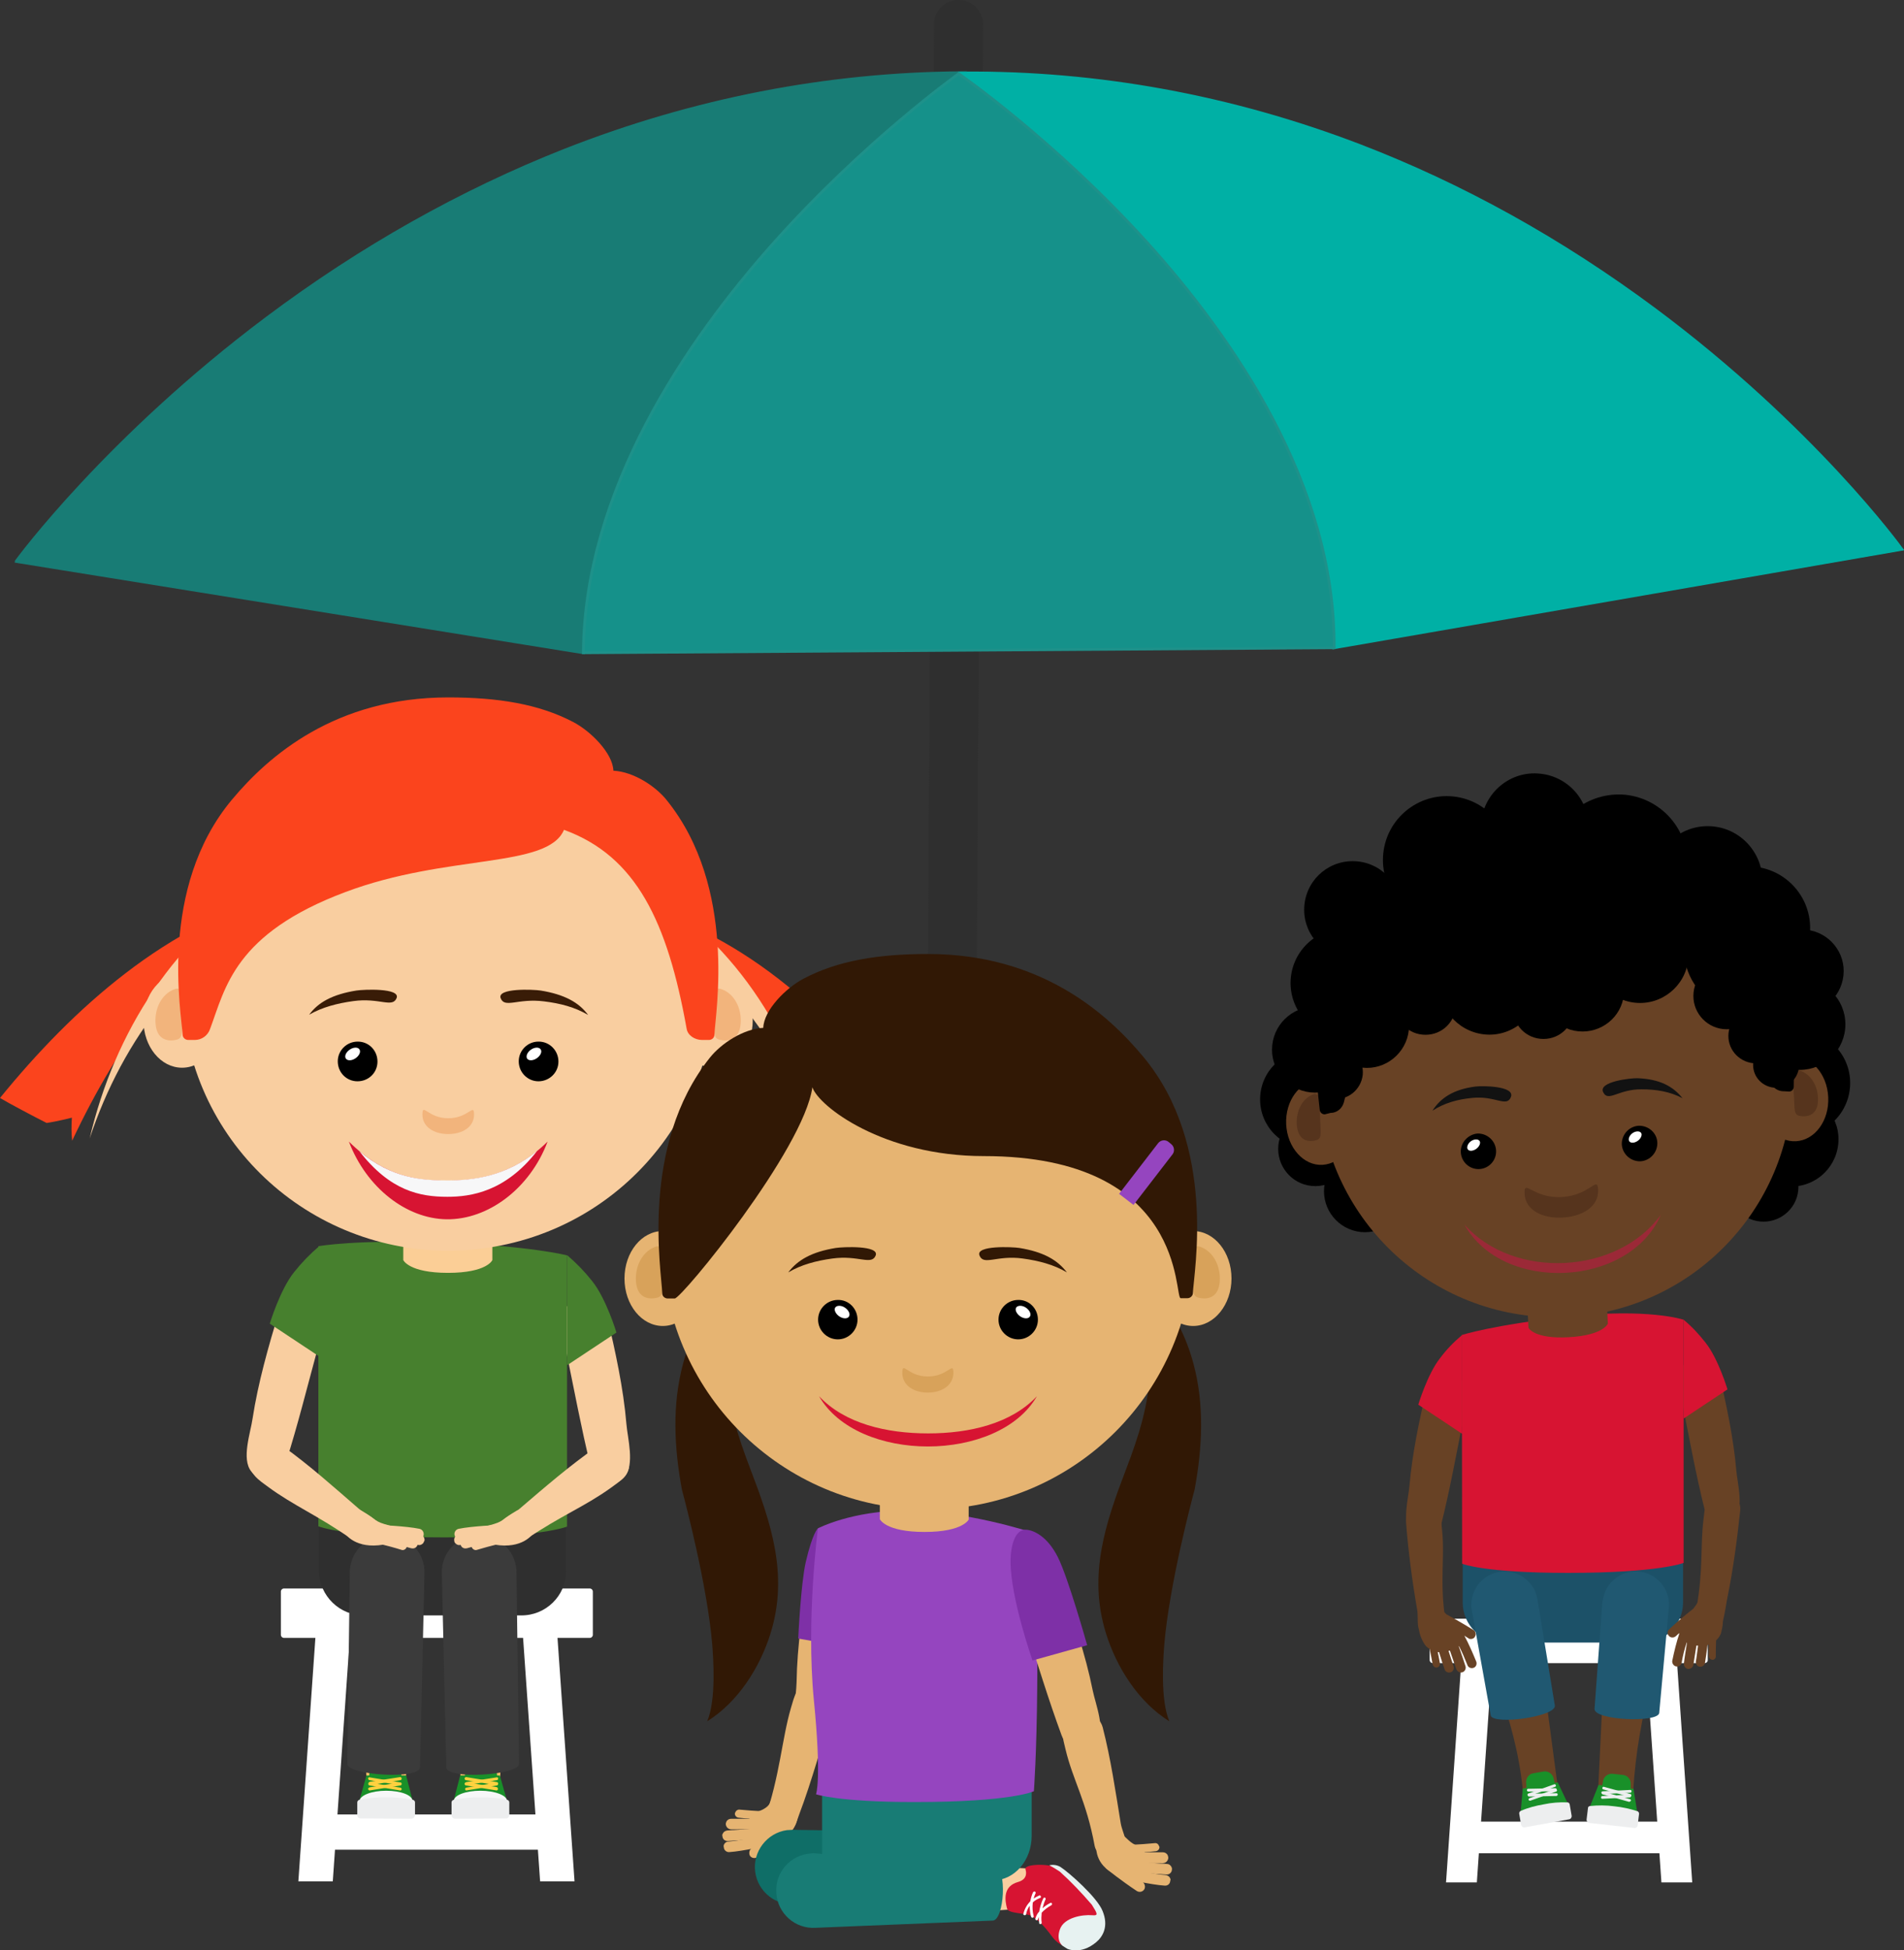 <svg version="1.1" id="Layer_1" xmlns="http://www.w3.org/2000/svg" x="0" y="0" viewBox="0 0 686 702.6" xml:space="preserve"><rect x="0" y="0" width="686" height="702.6" fill="#333333" stroke="none"/><style>.st0{fill:#f9cea0}.st1{fill:#fb441d}.st2{fill:#fff}.st3{fill:#2f2f2f}.st4{fill:#47802e}.st5{fill:#f9bd67}.st6{fill:#199029}.st7{fill:#f7f7f8}.st8{fill:#edeeef}.st9{fill:#fed13f}.st10{fill:#3b3b3b}.st12{fill:#f2b47c}.st13{fill:#391c07}.st14{fill:#d71432}.st15{fill:#187c75}.st16{fill:#00b0a5}.st17{fill:#15918a}.st18{fill:#1e918a}.st19{fill:#311805}.st20{fill:#e6b472}.st21{fill:#7e30a7}.st24{fill:#9545bf}.st25{fill:#d8a25a}.st26{fill:#684225}.st28{fill:#56341d}.st29{fill:#121212}.st31{fill:#205871}</style><g id="Group_9953" transform="translate(49.999 251.332)"><g id="Group_9952"><path id="Path_48042" class="st0" d="M50.5 221.2c-3.8 12.6-7.5 25.5-9.5 38.5-.7 5-4.1 14.5-.5 19 4.2 5.4 10.8 2 12.6-3.5 4.2-13.2 7.5-26.6 11.4-40.9 1.3-4.7 4-11.2.6-15.7-2.9-3.6-8.1-4.3-11.8-1.4-1.3 1-2.3 2.4-2.8 4z"/><path id="Path_48043" class="st1" d="M184.9 76.7c40.9 13 73.1 46.3 97.1 80.2l-27 13.7c-14.2-36.2-36.1-72.9-70.1-93.9z"/><path id="Path_48044" class="st0" d="M187.6 72.1c33.3 22.4 53 59 59.3 97.7-9.5-36.3-31-70-64.9-88.5 1.9-3.1 3.8-6.1 5.6-9.2z"/><path id="Path_48045" class="st1" d="M52.2 70.6c-35.4 18.7-59.7 53.9-76.2 89-.3-2.7-.3-5.5-.1-8.3 0 0-5.5 1.4-9.1 1.9-4.6-2.3-14-7.3-16.8-9C-23.8 112 10.6 80.9 52.2 70.6z"/><path id="Path_48046" class="st0" d="M52.9 74.8c-35 16.2-58.8 48.4-70.6 84 8.9-38.1 30.9-73.4 65.7-93.6 1.6 3.2 3.2 6.4 4.9 9.6z"/><path id="Rectangle_5045" class="st2" d="M68.1 402.3h78.5c.4 0 .8.4.8.8v11.1c0 .4-.4.8-.8.8H68.1c-.4 0-.8-.4-.8-.8v-11.1c0-.4.4-.8.8-.8z"/><path id="Path_48047" class="st2" d="M157 426.4h-12.4l-6.4-91.5h12.4l6.4 91.5z"/><path id="Path_48048" class="st2" d="M57.5 426.4h12.4l6.4-91.5H63.9l-6.4 91.5z"/><path id="Rectangle_5046" class="st2" d="M52.3 320.9h110.2c.6 0 1.1.5 1.1 1.1v15.6c0 .6-.5 1.1-1.1 1.1H52.3c-.6 0-1.1-.5-1.1-1.1V322c0-.6.5-1.1 1.1-1.1z"/><path id="Path_48049" class="st0" d="M168.7 222.7c3 12.8 5.9 25.9 7 39 .4 5 3.1 14.7-.7 19-4.5 5.1-10.9 1.3-12.3-4.2-3.3-13.5-5.8-27-8.8-41.6-1-4.8-3.3-11.4.4-15.7 3.1-3.4 8.4-3.8 11.8-.7 1.3 1.1 2.2 2.6 2.6 4.2z"/><path id="Path_48050" class="st3" d="M137.7 330.6H81.3c-8.9.1-16.2-7-16.4-15.9v-17H154v17c-.1 8.9-7.4 16-16.3 15.9z"/><path id="Path_48051" class="st4" d="M154.3 298.6s-9.2 3.9-44.2 3.9c-35.9 0-45.4-4-45.4-4V197.6s13.5-2.5 45.4-1.3c31.2 1.2 44.2 4.6 44.2 4.6v97.7z"/><path id="Path_48052" class="st4" d="M154.3 240.5v-39.7c3.3 2.8 6.3 5.9 9 9.3 5.1 6.3 8.8 18.6 8.8 18.6l-17.8 11.8z"/><g id="Group_9947" transform="translate(125.127 301.553)"><path id="Path_48053" class="st5" d="M-24.1 14.3l-4.8 73.5c-.2 3.9-3.5 6.9-7.4 6.7-3.6-.3-6.4-3.2-6.8-6.8-1.1-29-5.4-54.3-4.1-73.5-.2-6.4 4.8-11.7 11.2-11.9 6.2-.2 11.5 4.7 11.9 10.9v1.1z"/><path id="Path_48054" class="st6" d="M-26.3 96.4l-19.5-.1 2.7-9.6h14.3l2.5 9.7z"/><path id="Path_48055" class="st7" d="M-26.5 95.9c0 2.1-4.3 3.7-9.6 3.7s-9.6-1.7-9.5-3.7c.1-2 4.3-3.7 9.6-3.7s9.5 1.6 9.5 3.7z"/><path id="Path_48056" class="st8" d="M-26.9 102.3l-18.3-.1c-.7 0-1.2-.6-1.2-1.2v-4.6c0-.4.3-.8.7-.9 3.1-.7 6.4-1 9.6-.9 3.3-.1 6.6.2 9.8.9.4.1.7.5.7.9v4.6c-.1.7-.6 1.3-1.3 1.3z"/><path id="Path_48057" class="st6" d="M-30.2 89.8h-12.2l.5-5.2c.3-1.8 1.8-3 3.6-3h4c1.8-.1 3.3 1.2 3.6 3l.5 5.2z"/><path id="Path_48058" class="st9" d="M-31 92.1s-.1 0 0 0l-11-1.8c-.3-.1-.5-.3-.4-.6.1-.3.3-.5.6-.4l10.9 1.8c.3 0 .5.3.5.6-.1.2-.3.5-.6.4z"/><path id="Path_48059" class="st9" d="M-31 90.2s-.1 0 0 0l-11-1.8c-.3-.1-.5-.3-.5-.6s.3-.5.6-.4l10.9 1.8c.3.1.5.3.5.6 0 .2-.2.4-.5.4z"/><path id="Path_48060" class="st9" d="M-41.9 92.1s.1 0 0 0l11-1.8c.3 0 .5-.3.5-.6s-.3-.5-.6-.5L-42 91c-.3.1-.5.3-.5.6.1.3.3.5.6.5z"/><path id="Path_48061" class="st9" d="M-41.9 90.2c.1 0 .1 0 0 0l11-1.8c.3 0 .5-.3.5-.6s-.3-.5-.6-.5L-41.9 89c-.3.1-.5.3-.5.6 0 .4.3.6.5.6z"/><path id="Path_48062" class="st10" d="M-22.2 14.3l-1.6 69.5c-.3 4.5-25.9 2.8-26.2-1.2l.9-68.4C-49.4 6.8-43.7.5-36.2.1c7.3-.3 13.5 5.2 14 12.5v1.7z"/></g><g id="Group_9948" transform="translate(159.196 301.554)"><path id="Path_48063" class="st5" d="M-48 14.3l4.8 73.5c.2 3.9 3.5 6.9 7.4 6.7 3.6-.3 6.5-3.2 6.8-6.8 1.1-29.1 5.4-54.4 4.1-73.5.1-6.4-4.9-11.6-11.3-11.8C-42.4 2.3-47.6 7-48 13.2c-.1.4-.1.8 0 1.1z"/><path id="Path_48064" class="st6" d="M-45.9 96.4l19.5-.1-2.7-9.6h-14.3l-2.5 9.7z"/><path id="Path_48065" class="st7" d="M-45.7 95.9c0 2.1 4.3 3.7 9.6 3.7s9.6-1.7 9.6-3.7-4.3-3.7-9.6-3.7-9.6 1.6-9.6 3.7z"/><path id="Path_48066" class="st8" d="M-45.2 102.3l18.3-.1c.7 0 1.2-.6 1.2-1.2v-4.6c0-.4-.3-.8-.7-.9-3.1-.7-6.4-1-9.6-.9-3.3-.1-6.6.2-9.8.9-.4.1-.7.5-.7.9v4.6c0 .7.6 1.3 1.3 1.3z"/><path id="Path_48067" class="st6" d="M-42 89.8h12.2l-.5-5.2c-.3-1.8-1.8-3-3.6-3h-4c-1.8-.1-3.3 1.2-3.6 3l-.5 5.2z"/><path id="Path_48068" class="st9" d="M-41.2 92.1c.1 0 .1 0 0 0l11-1.8c.3-.1.5-.3.4-.6 0-.3-.3-.5-.6-.4l-10.8 1.8c-.3.1-.5.3-.4.6 0 .2.2.4.4.4z"/><path id="Path_48069" class="st9" d="M-41.2 90.2c.1 0 .1 0 0 0l11-1.8c.3 0 .5-.3.5-.6s-.3-.5-.6-.4l-10.9 1.7c-.3.1-.5.3-.4.6 0 .3.2.5.4.5z"/><path id="Path_48070" class="st9" d="M-30.3 92.1l-11-1.8c-.3 0-.5-.3-.5-.6s.3-.5.6-.5l10.9 1.7c.3 0 .5.3.5.6 0 .4-.2.6-.5.6z"/><path id="Path_48071" class="st9" d="M-30.3 90.2l-11-1.8c-.3 0-.5-.3-.5-.6s.3-.5.6-.5l11 1.8c.3 0 .5.3.5.6-.1.3-.3.5-.6.5z"/><path id="Path_48072" class="st10" d="M-50 14.3l1.6 69.5c.3 4.5 25.9 2.8 26.2-1.2l-.9-68.4C-22.8 6.8-28.5.5-36 .1c-7.3-.3-13.5 5.2-14 12.5v1.7z"/></g><path id="Path_48073" class="st0" d="M164.8 270c-9.6 6.7-18.5 14.4-27.5 22.1-2.8 2.4-8.1 3.7-7.5 8.1.6 4.8 6.2 5.4 9.7 3 12.7-8.6 21-11.7 30.5-18.5 3.1-2.3 7.3-4.7 6.6-9.3-.7-5.3-7.4-8.4-11.8-5.4z"/><g id="Group_9949" transform="translate(163.567 292.805)"><path id="Path_48074" class="st0" d="M-21.7 8.5s-3.6 5.5-13.6 3.8c-4.1-.7-4.7-1.7-3.2-5.5 0 0-.9-.9 1-1.4 5.8-1.5 4-1.8 10.4-5.5 2 1.6 5.4 8.6 5.4 8.6z"/><path id="Path_48075" class="st0" d="M-49.4 9.7c.5.6 1.2.9 1.9.7C-43 9.5-33.1 9.1-33 9c1 0 1.9-.9 1.9-1.9 0-1.1-.9-1.9-1.9-1.9h-.2c-.4 0-10.3.4-15.1 1.4-1 .2-1.7 1.2-1.5 2.2.1.4.2.6.4.9z"/><path id="Path_48076" class="st0" d="M-49.6 11.7c.5.6 1.2.9 1.9.7 4.7-1 15.2-3.1 15.2-3.1l-.7-3.7s-10.6 2.2-15.2 3.1c-1 .2-1.7 1.2-1.5 2.2 0 .3.1.6.3.8z"/><path id="Path_48077" class="st0" d="M-47.3 13c.5.6 1.2.8 2 .6 4.6-1.2 14.4-4.1 14.8-4.2 1-.3 1.5-1.4 1.2-2.4-.3-.9-1.3-1.5-2.3-1.2-.1 0-10.1 3-14.7 4.2-1 .2-1.6 1.3-1.4 2.3.1.2.3.4.4.7z"/><path id="Path_48078" class="st0" d="M-43.4 13.6c.4.5 1 .8 1.6.6 4.6-1.4 12.2-3.2 12.3-3.2.8-.2 1.2-1 1.1-1.7-.2-.8-1-1.2-1.7-1.1-.3.1-7.8 1.8-12.5 3.3-.8.2-1.2 1-1 1.8.1 0 .1.2.2.3z"/></g><path id="Path_48079" class="st4" d="M65 237.3v-39.7c-3.3 2.8-6.3 5.9-9 9.3-5.1 6.3-8.8 18.6-8.8 18.6L65 237.3z"/><path id="Path_48080" class="st0" d="M52 269.7c9.5 6.8 18.3 14.7 27.2 22.4 2.8 2.4 8 3.8 7.4 8.2-.6 4.7-6.3 5.3-9.8 2.9-12.6-8.8-20.8-12-30.2-18.9-3.1-2.3-7.2-4.8-6.5-9.4.8-5.2 7.6-8.2 11.9-5.2z"/><g id="Group_9950" transform="translate(124.53 292.805)"><path id="Path_48081" class="st0" d="M-50 8.5s3.6 5.5 13.6 3.8c4.1-.7 4.7-1.7 3.2-5.5 0 0 .9-.9-1-1.4-5.8-1.5-4-1.8-10.4-5.5-2 1.6-5.4 8.6-5.4 8.6z"/><path id="Path_48082" class="st0" d="M-22.3 9.7c-.5.6-1.2.9-1.9.7C-28.7 9.5-38.6 9-38.7 9c-1 0-1.9-.9-1.9-1.9 0-1.1.9-1.9 1.9-1.9h.2c.4 0 10.3.4 15.1 1.4 1 .2 1.7 1.2 1.5 2.3-.1.3-.2.5-.4.8z"/><path id="Path_48083" class="st0" d="M-22 11.7c-.5.6-1.2.9-1.9.7-4.7-1-15.2-3.1-15.2-3.1l.8-3.7s10.6 2.2 15.2 3.1c1 .2 1.7 1.2 1.5 2.2-.2.3-.3.6-.4.8z"/><path id="Path_48084" class="st0" d="M-24.4 13c-.5.6-1.2.8-2 .6-4.6-1.2-14.4-4.1-14.8-4.2-1-.4-1.5-1.4-1.2-2.4.3-.9 1.3-1.5 2.3-1.2.1 0 10.1 3 14.7 4.2 1 .3 1.7 1.3 1.4 2.3-.1.2-.2.4-.4.7z"/><path id="Path_48085" class="st0" d="M-28.2 13.6c-.4.5-1 .8-1.6.6-4.7-1.5-12.3-3.2-12.4-3.3-.8-.2-1.2-1-1-1.7s.9-1.2 1.7-1.1c.3.1 7.8 1.8 12.5 3.3.8.2 1.2 1 1 1.8-.1.1-.2.3-.2.4z"/></g><path id="Path_48086" d="M127.4 202.6s-1.9 4.6-16 4.6-16.1-4.6-16.1-4.6v-21.7h32.1v21.7z" fill="#fbce96"/><path id="Path_48263" class="st0" d="M99.8 9.5c52.6-6.4 100.4 30.7 106.9 82.9s-30.9 99.7-83.5 106.1-100.4-30.7-106.9-82.9C9.9 63.4 47.2 15.9 99.8 9.5z"/><path id="Path_48087" class="st12" d="M102.2 150.2c0 4.4 4.1 7 9.3 7s9.3-2.6 9.3-7-1.9 1.3-9.3 1.3-9.3-5.8-9.3-1.3z"/><path id="Path_48088" class="st0" d="M193.4 116.3c0 9.4 6.2 17 13.9 17s13.9-7.6 13.9-17-6.2-17-13.9-17c-7.6 0-13.9 7.6-13.9 17z"/><path id="Path_48089" class="st12" d="M207.3 116.3c0 5.4-.2 6.7 2.9 7.1 2.9.4 6.7-.6 6.7-7.1 0-5.6-3.1-10.2-7.3-11.4-.9-.3-1.9.2-2.2 1.2 0 .2-.1.3-.1.5v9.7z"/><path id="Path_48090" class="st0" d="M29.5 116.3c0 9.4-6.2 17-13.9 17s-13.9-7.6-13.9-17 6.2-17 13.9-17 13.9 7.6 13.9 17z"/><path id="Path_48091" class="st12" d="M15.6 116.3c0 5.4.2 6.7-2.9 7.1-2.9.4-6.7-.6-6.7-7.1 0-5.6 3.1-10.2 7.3-11.4.9-.3 1.9.2 2.2 1.2.1.2.1.3.1.5v9.7z"/><g id="Group_9951" transform="translate(121.701 123.992)"><path id="Path_48092" d="M15.2 7c0 4 3.2 7.2 7.1 7.2s7.2-3.1 7.2-7.1-3.2-7.2-7.1-7.2h-.1c-3.9 0-7.1 3.2-7.1 7.1z"/><path id="Path_48093" class="st2" d="M18.2 6c.6.9 2.2.8 3.5-.1s2-2.3 1.4-3.2-2.2-.8-3.5.1-1.9 2.3-1.4 3.2z"/><path id="Path_48094" d="M-50 7c0 4 3.1 7.2 7.1 7.2s7.2-3.1 7.2-7.1-3.1-7.2-7.1-7.2c-4 0-7.2 3.2-7.2 7.1z"/><path id="Path_48095" class="st2" d="M-47.1 6c.6.9 2.2.8 3.5-.1s2-2.3 1.4-3.2c-.6-.9-2.2-.8-3.5.1s-2 2.3-1.4 3.2z"/></g><path id="Path_48096" class="st13" d="M144.8 105.5c8.6 1.4 13.8 4.3 17.1 8.8-4.7-2.8-10.1-4.2-15.9-4.9-9.4-1.2-14.1 2.6-15.6-1.1-1.5-3.8 11.9-3.2 14.4-2.8z"/><path id="Path_48097" class="st13" d="M78.4 105.5c2.5-.4 15.9-1 14.5 2.7-1.5 3.7-6.2-.2-15.6 1.1-5.8.8-11.2 2.2-15.9 4.9 3.2-4.4 8.3-7.3 17-8.7z"/><path id="Path_48098" class="st14" d="M75.7 159.9c6.3 16.6 20.7 27.8 35.2 28 14.9.2 30-11 36.4-28-12.4 12.3-25.9 14.1-36.1 14.1-10.2 0-22.3-1-35.5-14.1z"/><path id="Path_48099" class="st7" d="M79.5 163.4c11.1 14.3 21.8 16.4 31.7 16.4 8.4 0 20.9-1.8 32.3-16.5-11.3 9.2-23.1 10.6-32.3 10.6s-20-.7-31.7-10.5z"/><path id="Path_48100" class="st1" d="M33.6 36.7C46.8 20.9 70.9-.1 111.5-.1c18 0 32.6 2.4 44.9 8.8C162.8 12 170.8 20 171 26.3c7.4.4 15.3 5.7 19.2 10.6 25.5 31.6 17.5 76.9 17.2 84.5 0 1.1-.9 1.9-2 1.9h-2.5c-2.5 0-5.1-1.6-5.5-4-6.9-38.5-18.1-62.2-44.2-71.7-5.9 14-42 8.6-78.7 22.4-40.1 15-43.3 34.6-48.8 49.3-.8 2.4-3 4-5.5 4h-2.4c-1.1 0-2-.9-2-1.9-.4-7.5-8.9-52.8 17.8-84.7z"/></g></g><g id="Group_11011" transform="translate(56.087)"><g id="Group_9881" transform="translate(.061)"><g id="Group_9843"><g id="Group_1644"><path id="Path_2077" class="st3" d="M279.3 167.2l-1.8 285.9c-.2 24.1 17.6 43.6 39.7 43.5s40.1-19.9 40.3-44c0-5.3-3.9-9.6-8.7-9.5s-8.8 4.3-8.8 9.6c-.1 13.5-10.2 24.6-22.6 24.7S295 466.5 295.1 453L298 9.5c.4-4.8-3.2-9.1-8.1-9.5-4.8-.4-9.1 3.2-9.5 8.1v1.5c-.4 52.5-.8 105.1-1.1 157.6z"/><g id="Group_9882"><g transform="translate(0 26.284)"><path id="Path_2078_1_" class="st15" d="M290.7-.1C76.7 1.2-50 175.6-50 175.6l204 32.9C154.8 95 290.7-.1 290.7-.1z"/><path class="st15" d="M154.5 209.1l-205.4-33.2.5-.7c.3-.4 32.4-44.1 90.2-87.4 33.9-25.4 70-45.7 107.2-60.4C193.5 9.1 241.8-.3 290.7-.6h1.6l-1.3.9c-.3.2-34.3 24.2-68 61.7-31 34.6-68.1 88-68.5 146.5v.6zm-203.6-33.9l202.6 32.7c.6-58.5 37.7-112 68.8-146.6 30-33.4 60.3-56.1 66.9-60.9-48.2.5-95.9 9.9-141.8 27.9-37.1 14.6-73.1 34.9-107 60.2-53.8 40.4-85.3 81.1-89.5 86.7z"/></g><g transform="translate(0 26.284)"><path id="Path_2079_1_" class="st16" d="M290.7-.1s134.5 93.4 133.8 206.9L629 171.4c-.1 0-124.3-172.8-338.3-171.5z"/><path class="st16" d="M423.9 207.4v-.6c.4-58.4-35.9-111.5-66.5-145.6C324.3 24.1 290.6.6 290.3.4L289-.5h1.6C339.5-.9 387.8 8 434 25.7c37 14.2 72.8 34.1 106.4 59.1 57.2 42.6 88.7 85.9 89 86.4l.5.6-206 35.6zM292.2.4c6.5 4.7 36.4 27 66 60.1 30.5 34.2 66.9 87.2 66.7 145.7L628 171c-4.1-5.6-35-45.8-88.3-85.5-33.5-25-69.2-44.8-106.1-58.9C388 9.1 340.4.3 292.2.4z"/></g><g transform="translate(0 26.284)"><path id="Path_2080_1_" class="st17" d="M289.3.1s-134.5 95-135.2 208.4l135.2-.8 135.2-.8C425.2 93.4 289.3.1 289.3.1z"/><path class="st18" d="M153.5 209v-.5c.4-58.8 37.2-112.4 68-147.1C254.9 23.9 288.6-.1 288.9-.3l.3-.2.3.2c.3.2 34.4 23.8 68 60.9 31 34.3 67.8 87.5 67.4 146.3v.5L153.5 209zM289.3.7c-3.3 2.4-35.3 25.8-67 61.4-30.6 34.4-67.2 87.7-67.8 145.9l269.4-1.6c.2-58.2-36.4-111-67.1-145.1C325 26 292.7 3 289.3.7z"/></g></g></g></g></g><g id="Group_9931"><g transform="translate(0 26.551)"><path id="Path_47923_1_" class="st15" d="M290.8-.1C76.6 1.3-50 175.8-50 175.8l204.1 32.8C154.8 95.1 290.8-.1 290.8-.1z"/><path class="st15" d="M154.6 209.2l-205.5-33.1.5-.7c.3-.4 32.4-44.1 90.2-87.4 33.9-25.4 70-45.8 107.2-60.4C193.5 9.2 241.8-.2 290.8-.6h1.6l-1.3.9c-.3.2-34.3 24.2-68 61.7-31 34.6-68.1 88.1-68.4 146.5l-.1.7zm-203.7-33.8L153.6 208c.6-58.6 37.7-112 68.7-146.6 30-33.5 60.3-56.2 66.9-60.9-48.2.5-95.9 9.9-141.8 28-37.1 14.6-73.1 34.9-107 60.3-53.8 40.3-85.3 81-89.5 86.6z"/></g><g transform="translate(0 26.551)"><path id="Path_47924_1_" class="st16" d="M290.6-.1s134.6 93.4 133.9 206.9L629 171.3c.1.1-124.2-172.7-338.4-171.4z"/><path class="st16" d="M424 207.4v-.6c.4-58.5-36-111.5-66.5-145.7C324.4 24 290.7.5 290.4.3l-1.3-.9h1.6C339.5-.9 387.8 8 434 25.7c37 14.2 72.8 34.1 106.4 59.1 57.2 42.6 88.7 85.9 89 86.3l.5.6L424 207.4zM292.2.4c6.5 4.7 36.5 27 66 60.1 30.6 34.2 66.9 87.2 66.8 145.8L628.2 171c-4.2-5.6-35.1-45.8-88.4-85.5-33.5-24.9-69.3-44.8-106.2-58.9C388 9.1 340.4.3 292.2.4z"/></g><g transform="translate(0 26.551)"><path id="Path_47925_1_" class="st17" d="M289.3 0S154.8 95.1 154.1 208.6l135.3-.9 135.2-.9C425.3 93.3 289.3 0 289.3 0z"/><path class="st18" d="M153.6 209.1v-.5c.4-58.8 37.2-112.5 68-147.2C255 23.8 288.7-.1 289-.4l.3-.2.3.2c.3.2 34.4 23.8 68 60.9 31 34.3 67.9 87.5 67.5 146.3v.5h-.5l-271 1.8zM289.3.6C286 3 254 26.4 222.3 62.1c-30.6 34.5-67.1 87.7-67.7 146l269.5-1.7c.2-58.3-36.4-111.1-67.2-145.1C325 26 292.6 3 289.3.6z"/></g></g></g><g id="Group_9946" transform="translate(274.901 343.766)"><g id="Group_9945"><path id="Path_47997" class="st19" d="M128.4 115.6c9.1 5.9 11.3 24.5 11 34-.3 12.5-4.1 24.2-8.5 35.7-7.5 19.6-13.9 38.3-7.3 59.4 3.8 12.2 11.7 24.7 22.8 31.6-3.3-7.8-2.2-22.7-1.8-27.8 1.8-21.1 9.6-50.8 10.9-55.6 2.8-15.1 3.6-30.5-.4-45.4-2.6-9.7-7.1-18.8-14-26.2-2.6-2.9-10-11.8-12.7-5.7z"/><path id="Path_47998" class="st19" d="M-2.1 115.6c-9.1 5.9-11.3 24.5-11 34 .3 12.5 4.1 24.2 8.5 35.7 7.5 19.6 13.9 38.3 7.3 59.4-3.8 12.2-11.7 24.7-22.8 31.6 3.3-7.8 2.2-22.7 1.8-27.8-1.8-21.1-9.6-50.8-10.9-55.6-2.8-15.1-3.6-30.5.4-45.4 2.6-9.7 7.1-18.8 14-26.2 2.6-2.9 10.1-11.8 12.7-5.7z"/><path id="Path_47999" class="st20" d="M16.5 222.7c-2.2 13-4.2 26.4-4.4 39.6-.1 5-2.2 14.9 1.9 19 4.8 4.8 11 .6 12-5 2.4-13.7 4-27.4 6-42.2.7-4.9 2.5-11.6-1.4-15.7-3.3-3.2-8.6-3.2-11.8.1-1.2 1-2 2.5-2.3 4.2z"/><path id="Path_48000" class="st20" d="M25.1 271.1c-3.1 11.2-7.8 27.6-12 38.6-1.3 3.4-1.4 5.9-5.8 6.8-4.7 1.1-8.1-.9-6.7-4.9 5.5-15.6 6.2-29 9.5-40.2 1.1-3.7 2.1-8.4 6.6-9.4 3.9-.8 7.7 1.8 8.5 5.8.3 1.2.2 2.3-.1 3.3z"/><g id="Group_9940" transform="translate(35.285 305.03)"><path id="Path_48001" class="st20" d="M-22.8 5.7s-.5 9.5-13.3 9.5c-4.2 0-4.3-3.1-4.2-7.3s1.9-3.7 3.7-4.3c2.4-.9 3.6-2.1 3.9-3.2.6-2.4 9.9 5.3 9.9 5.3z"/><path id="Path_48002" class="st20" d="M-49.4 15.8c.3-.7.9-1.2 1.7-1.2 4.5-.3 14.2-2.5 14.3-2.5 1-.2 2.1.4 2.3 1.4s-.4 2.1-1.4 2.3c-.4.1-10.1 2.3-14.9 2.6-1 .1-2-.7-2-1.8-.1-.2-.1-.5 0-.8z"/><path id="Path_48003" class="st20" d="M-40 17.7c.1-.2.4-.5.6-.6 5.1-3.5 10.5-7.7 10.5-7.8.8-.7 2-.5 2.7.3s.5 2-.3 2.7c-.2.2-5.5 4.4-10.8 7.9-.9.6-2.1.4-2.7-.5-.3-.6-.3-1.3 0-2z"/><path id="Path_48004" class="st20" d="M-49.8 11.8c.3-.7.9-1.1 1.7-1.2 4.8-.3 15.5-1 15.5-1l.2 3.8s-10.7.7-15.5 1c-1.1.1-2-.7-2-1.8-.1-.2-.1-.5.1-.8z"/><path id="Path_48005" class="st20" d="M-48.5 7.5c.3-.7 1-1.1 1.7-1.1 4.7-.1 14.9.2 15.4.2 1.1.1 1.9 1 1.8 2-.1 1-.9 1.8-1.9 1.8-.1 0-10.5-.3-15.2-.2-1.1 0-1.9-.8-2-1.9 0-.2.1-.5.2-.8z"/><path id="Path_48006" class="st20" d="M-45.2 4c.2-.6.9-1 1.5-.9 4.8.5 12.6.8 12.6.8.8 0 1.4.7 1.4 1.5s-.7 1.4-1.5 1.4c-.3 0-8-.2-12.9-.8-.8-.1-1.4-.8-1.3-1.6.1-.2.1-.3.2-.4z"/></g><path id="Path_48007" class="st21" d="M31.9 249.9l1.8-12-13.9-31.1s-1.9 1.4-4.4 12.2c-1.8 7.9-2.7 27.5-2.7 27.5l19.2 3.4z"/><path id="Path_48008" d="M10.7 315.4l64.7 1c4.6 0 4.5 18.8.5 19.3l-63.6 6.4c-7.4 1-14.1-4.2-15.1-11.5s4.2-14.1 11.5-15.1h.2c.7 0 1.2-.1 1.8-.1z" fill="#0f6e67"/><path id="Path_48009" class="st0" d="M97.3 343.6c3.9-.2 6.9-3.6 6.7-7.5-.2-3.6-3.2-6.5-6.8-6.7l-81-3.6c-6.3-.2-8.6 4.9-8.8 11.2s1.7 11.5 8 11.8c.2 0 81.9-5.2 81.9-5.2z"/><g id="Group_9942" transform="translate(137.366 328.076)"><path id="Path_48010" class="st14" d="M-42.8 1.5c-.5-1.9 8.4-2.1 11.8-.4 3.1 1.5 7.2 6.2 10.6 9.5 2.5 2.4 5.3 5.8 5.2 9.4-.2 4.4-1.8 7.2-5.3 9-4.5 2.2-9.8.8-12.7-3.2-3.3-4.5-5.2-6-7.2-7.3-1.4-1.2-8.5-.9-9-2.7-.9-3.3-1.5-8.2 4-9.7 3.8-1.1 2.7-4.2 2.6-4.6z"/><path id="Path_48011" d="M-18.7 18.1c-3.6-.3-10.2.8-11.7 5.1s1.1 6 1.1 6l1.6 1s4.8 2.3 10.4-2.4c2.5-2.1 4.5-5.8 2.3-11.2C-16.9 11.7-27.1 2.7-30.2.7c-1.2-.7-2.6-.9-4-.6 1.3.7 2.6 1.5 3.8 2.3 4.1 3.7 7.9 7.7 11.5 11.9 2.1 3.3 2.4 4 .2 3.8z" fill="#e7f2f1"/><g id="Group_9941" transform="translate(6.544 9.588)"><path id="Path_48012" class="st2" d="M-42.9 2.4c.1-.2.4-.3.6-.2s.3.4.2.6c-.5 1-.8 2.1-1.1 3.2.9-.8 1.8-1.4 2.8-1.9.2-.1.5-.1.6.2.1.2 0 .5-.2.6-1.3.7-2.5 1.6-3.5 2.7-.1 1.2-.2 2.4 0 3.6 0 .2-.1.5-.4.5-.3 0-.5-.1-.5-.4-.1-.7-.1-1.5-.1-2.2-.1.3-.2.5-.3.8 0 .2-.2.3-.4.4h-.2c-.3 0-.4-.3-.4-.5.3-1 .7-1.9 1.4-2.6.3-1.6.7-3.2 1.5-4.8z"/><path id="Path_48013" class="st2" d="M-47.6 3.5c.2-1.1.5-2.2 1-3.3.2-.2.5-.3.7-.2.2.1.3.4.2.6-.3.6-.5 1.2-.7 1.9.6-.4 1.3-.8 2-1.1.2-.1.5 0 .6.3.1.3 0 .5-.3.6-1 .4-1.9.9-2.6 1.6-.2 1.6-.1 3.3.3 4.9.1.2 0 .5-.3.6-.2.1-.5-.1-.6-.3-.4-1.3-.5-2.7-.5-4-.7.9-1.1 1.9-1.3 3 0 .2-.2.4-.4.4h-.2c-.3 0-.5-.3-.4-.5.4-1.7 1.3-3.3 2.5-4.5z"/></g></g><path id="Path_48014" class="st15" d="M83 333.6H21.3v-33h75.5v17c0 8.8-6.2 16-13.8 16z"/><path id="Path_48015" class="st24" d="M97.6 301.5s-7.8 3.9-43.1 3.9c-27.5 0-35.4-2.8-35.4-2.8s2.1-5.1-.8-34.2c-2.8-29.1 1.5-61.6 1.5-61.6s12.2-6.4 31.8-6.4c21.2 0 44.8 7.7 44.8 7.7s2.8 28.6 2.4 56c-.2 24.5-1.2 37.4-1.2 37.4z"/><path id="Path_48016" class="st20" d="M74.2 203.5s-1.9 4.6-16 4.6-16.1-4.6-16.1-4.6v-21.8h32v21.8h.1z"/><circle id="Ellipse_530" class="st20" cx="59.4" cy="104.4" r="95.6"/><path id="Path_48017" class="st25" d="M68.6 150.8c0 4.4-4.1 7.1-9.2 7.1s-9.2-2.6-9.2-7.1 1.9 1.3 9.2 1.3c7.3 0 9.2-5.7 9.2-1.3z"/><path id="Path_48018" class="st20" d="M-22.3 116.8c0 9.4-6.2 17.1-13.8 17.1s-13.8-7.6-13.8-17.1 6.2-17.1 13.8-17.1 13.8 7.6 13.8 17.1z"/><path id="Path_48019" class="st25" d="M-36.2 116.8c0 5.5.2 6.7-2.9 7.1-2.9.4-6.7-.6-6.7-7.1 0-5.6 3.1-10.2 7.3-11.5.9-.3 1.9.2 2.2 1.2.1.2.1.3.1.5v9.8z"/><path id="Path_48020" class="st20" d="M168.8 116.8c0 9.4-6.2 17.1-13.8 17.1s-13.8-7.6-13.8-17.1 6.2-17.1 13.8-17.1 13.8 7.6 13.8 17.1z"/><path id="Path_48021" class="st25" d="M155 116.8c0 5.5-.2 6.7 2.9 7.1 2.9.4 6.7-.6 6.7-7.1 0-5.6-3.1-10.2-7.3-11.5-.9-.3-1.9.2-2.2 1.2-.1.2-.1.3-.1.5v9.8z"/><g id="Group_9943" transform="translate(69.754 124.52)"><path id="Path_48022" d="M-35.7 7.1c0 3.9-3.2 7.1-7.1 7.1s-7.1-3.2-7.1-7.1S-46.7 0-42.8 0c3.9-.1 7.1 3.1 7.1 7.1z"/><path id="Path_48023" class="st2" d="M-38.8 6c-.6.9-2.2.8-3.5-.1s-2-2.4-1.4-3.2c.6-.8 2.2-.8 3.5.1s2 2.3 1.4 3.2z"/><path id="Path_48024" d="M29.3 7.1c0 3.9-3.2 7.1-7.1 7.1s-7.1-3.2-7.1-7.1S18.3 0 22.2 0c3.9-.1 7.1 3.1 7.1 7.1z"/><path id="Path_48025" class="st2" d="M26.4 6c-.6.9-2.2.8-3.5-.1s-2-2.4-1.4-3.2 2.2-.8 3.5.1 2 2.3 1.4 3.2z"/></g><path id="Path_48026" class="st19" d="M26.2 105.8c-8.6 1.4-13.7 4.3-17.1 8.8 4.7-2.8 10.1-4.2 15.9-5 9.4-1.3 14.1 2.6 15.6-1.1 1.4-3.7-11.9-3.1-14.4-2.7z"/><path id="Path_48027" class="st19" d="M92.4 105.8c-2.5-.4-15.9-1-14.4 2.7 1.5 3.8 6.2-.2 15.6 1.1 5.8.8 11.2 2.2 15.9 5-3.4-4.5-8.5-7.4-17.1-8.8z"/><path id="Path_48028" class="st14" d="M98.7 159.2c-13.9 24.1-64.6 24.2-78.5 0 9.3 9.9 24.3 13.4 39.3 13.4 14.9 0 29.9-3.5 39.2-13.4z"/><path id="Path_48029" class="st15" d="M19 323.9l64.5 4.9c4.6.3 3.4 19.1-.7 19.3L19 350.7c-7.4.5-13.8-5.2-14.2-12.6-.5-7.4 5.1-13.7 12.5-14.2.6-.1 1.2-.1 1.7 0z"/><path id="Path_48030" class="st19" d="M137 36.9C123.8 21 99.8-.1 59.4-.1c-17.9 0-32.5 2.4-44.8 8.9C8.3 12.1.3 20.1.1 26.5c-7.3.4-15.2 5.7-19.2 10.7-25.4 31.8-17.4 77.3-17.2 84.9 0 1.1.9 1.9 2 1.9h2.5c2.5 0 46.4-53.5 49.6-76.1 2.2 6.8 25.5 24.8 61.7 24.8 73.4 0 68.5 51.2 71 51.2h2.4c1.1 0 2-.9 2-1.9.3-7.6 8.8-53.1-17.9-85.1z"/><path id="Path_48031" class="st20" d="M107.4 227c4.4 12.4 8.8 25.2 11.4 38.2 1 4.9 4.8 14.3 1.5 19-3.9 5.6-10.7 2.5-12.7-2.8-4.8-13-8.8-26.3-13.4-40.5-1.5-4.7-4.6-11-1.4-15.7 2.6-3.8 7.8-4.7 11.6-2 1.3.9 2.4 2.2 3 3.8z"/><path id="Path_48032" class="st21" d="M97.1 254.4s-7.9-22.5-7.9-35.6c0-6 1.7-11.8 5.7-11.5 2.6.2 7.5 2.3 11.3 9.8s10.6 31.8 10.6 31.8l-19.7 5.5z"/><path id="Path_48033" class="st24" d="M128.3 86.3L142.4 68c.9-1.1 2.5-1.3 3.6-.5l1.1.9c1.1.9 1.3 2.5.5 3.6l-14.1 18.3-5.2-4z"/><path id="Path_48034" class="st20" d="M122.4 278.5c2.9 11.3 4.6 23 6.5 34.6.6 3.6 3.7 8.1.4 11.1-2.4 2.2-6.2 2.1-8.4-.3-.7-.8-1.2-1.7-1.4-2.7-3-16.3-7.8-23.5-10.5-34.8-.9-3.8-2.4-8.3 1.1-11.4 3.9-3.6 11-1.6 12.3 3.5z"/><g id="Group_9944" transform="translate(170.13 317.508)"><path id="Path_48035" class="st20" d="M-50 5.3s.5 9.5 13.3 9.5c4.2 0 4.3-3.1 4.2-7.3s-2-3.5-3.7-4.3c-2-.9-3.8-3.4-4.3-3.3-2.4.8-9.5 5.4-9.5 5.4z"/><path id="Path_48036" class="st20" d="M-23.4 15.4c-.3-.7-.9-1.1-1.7-1.2-4.5-.3-14.2-2.5-14.3-2.5-1-.2-2.1.4-2.3 1.4-.2 1 .4 2.1 1.4 2.3.4.1 10.1 2.3 14.9 2.6 1.1.1 2-.7 2-1.8.2-.2.1-.5 0-.8z"/><path id="Path_48037" class="st20" d="M-32.8 17.3c-.1-.2-.3-.5-.6-.6C-38.5 13.2-43.8 9-43.9 9c-.8-.7-2-.5-2.7.3s-.5 2 .3 2.7c.2.2 5.5 4.4 10.8 7.9.9.6 2.1.4 2.7-.5.4-.6.4-1.4 0-2.1z"/><path id="Path_48038" class="st20" d="M-22.9 11.4c-.3-.7-.9-1.2-1.7-1.2-4.8-.3-15.5-1-15.5-1l-.2 3.8s10.7.7 15.5 1c1 .1 2-.7 2-1.8.1-.2 0-.5-.1-.8z"/><path id="Path_48039" class="st20" d="M-24.3 7.1c-.3-.7-1-1.1-1.7-1.1-4.7-.1-14.9.2-15.4.2-1.1 0-1.9.9-1.9 2s.9 1.9 2 1.9c.1 0 10.5-.3 15.2-.2 1.1 0 1.9-.8 2-1.9 0-.3-.1-.6-.2-.9z"/><path id="Path_48040" class="st20" d="M-27.5 3.6c-.2-.6-.8-1-1.5-.9-4.8.5-12.6.8-12.6.8-.8 0-1.4.7-1.4 1.5s.7 1.4 1.5 1.4c.3 0 8-.2 12.9-.8.8-.1 1.4-.8 1.3-1.6-.1-.2-.2-.3-.2-.4z"/></g></g></g><g id="Group_9939" transform="translate(504 278.616)"><g id="Group_9938"><path id="Path_47928" class="st26" d="M115.4 216.3c2.7 11.5 5.2 23.3 6.2 35 .4 4.5 2.8 13.2-.6 17-4 4.5-9.8 1.2-11-3.8-3-12.1-5.2-24.2-7.8-37.3-.9-4.3-2.9-10.2.4-14.1 2.7-3.1 7.4-3.4 10.5-.6 1.1 1 1.9 2.4 2.3 3.8z"/><path id="Path_47929" class="st14" d="M102.6 232.4v-35.6c3 2.5 5.6 5.3 8 8.4 4.5 5.7 7.8 16.7 7.8 16.7l-15.8 10.5z"/><g id="Group_9933" transform="translate(0 92.603)"><path id="Path_47930" d="M118.9 55c-.7 6.9 4.3 13.1 11.2 13.8s13.1-4.3 13.8-11.2-4.3-13.1-11.2-13.8c-6.9-.8-13 4.2-13.8 11.2z"/><path id="Path_47931" d="M-26.9 56.4c-.8 8.1 5 15.3 13.2 16.2 8.1.8 15.3-5.1 16.2-13.2.8-8.1-5.1-15.3-13.2-16.2-8.1-.7-15.4 5.1-16.2 13.2z"/><path id="Path_47932" d="M-43.4 41.2c-.8 7.4 4.6 14.1 12 14.8s14.1-4.6 14.8-12-4.6-14.1-12-14.8c-7.4-.8-14 4.6-14.8 12z"/><path id="Path_47933" d="M-49.9 23c-1 9.8 6.1 18.5 15.9 19.5s18.5-6.1 19.5-15.9-6.1-18.5-15.9-19.5c-9.7-1-18.5 6.1-19.5 15.9z"/><path id="Path_47934" d="M124.6 17c-1.1 10.5 6.5 19.8 17 20.9s19.8-6.5 20.9-17S156 1.1 145.5 0c-10.5-1.1-19.8 6.6-20.9 17z"/><path id="Path_47935" d="M124.6 37.5c-1 9.3 5.8 17.6 15.1 18.6s17.6-5.8 18.6-15.1-5.8-17.6-15.1-18.6-17.6 5.8-18.6 15.1z"/></g><path id="Rectangle_5043" class="st2" d="M26.3 377.6h69.8c.4 0 .8.4.8.8v9.8c0 .4-.4.8-.8.8H26.3c-.4 0-.8-.4-.8-.8v-9.8c0-.5.4-.8.8-.8z"/><path id="Path_47936" class="st2" d="M17 399.5h11.1l5.7-82.4H22.7L17 399.5z"/><path id="Path_47937" class="st2" d="M105.7 399.5H94.6l-5.7-82.4H100l5.7 82.4z"/><path id="Rectangle_5044" class="st2" d="M12.2 304.5h98c.6 0 1.1.5 1.1 1.1v13.8c0 .6-.5 1.1-1.1 1.1h-98c-.6 0-1.1-.5-1.1-1.1v-13.8c0-.6.5-1.1 1.1-1.1z"/><path id="Path_47938" class="st26" d="M10 221.8c-2.7 11.5-5.2 23.3-6.2 35-.4 4.5-2.8 13.2.6 17 4 4.6 9.8 1.2 11-3.8 3-12.1 5.2-24.2 7.8-37.3.9-4.3 2.9-10.2-.4-14.1-2.7-3.1-7.4-3.4-10.5-.6-1.2 1-2 2.4-2.3 3.8z"/><path id="Path_47939" d="M37.6 313.1h50.2c8 .1 14.5-6.3 14.6-14.3v-15.2H23v15.2c.1 8 6.6 14.4 14.6 14.3z" fill="#1c5168"/><path id="Path_47940" class="st14" d="M22.8 284.7s7.8 3.3 38.1 3.3c32.8 0 41.7-3.6 41.7-3.6v-87.6s-12.7-4.3-41.7-1.1c-27.2 3-38.2 6.6-38.2 6.6l.1 82.4z"/><path id="Path_47941" class="st26" d="M46.7 199.7s1.9 4.1 14.5 3.4 14.1-4.9 14.1-4.9l-1-19.5-28.6 1.4 1 19.6z"/><circle id="Ellipse_527" class="st26" cx="56.5" cy="110.5" r="85.4"/><path id="Path_47942" class="st28" d="M45.3 151.5c.3 5.8 6.4 8.9 13.7 8.5 7.3-.4 13-4.1 12.8-9.8s-2.6 1.8-13.1 2.4-13.7-6.9-13.4-1.1z"/><path id="Path_47943" class="st26" d="M130 117.9c.4 8.4 6.3 15 13.1 14.6s12-7.4 11.6-15.9-6.3-15-13.1-14.6-12 7.5-11.6 15.9z"/><path id="Path_47944" class="st28" d="M142.4 117.3c.2 4.9.1 6 2.9 6.2 2.6.2 6-.9 5.7-6.7-.2-5-3.2-9-7.1-9.9-.8-.2-1.7.3-1.9 1.1 0 .2-.1.3-.1.4.1 2 .3 5.3.5 8.9z"/><path id="Path_47945" class="st26" d="M-40.6 126.4c.4 8.4 6.3 15 13.1 14.6s12-7.4 11.6-15.9-6.3-15-13.1-14.6-12 7.5-11.6 15.9z"/><path id="Path_47946" class="st28" d="M-28.3 125.8c.2 4.9.5 6-2.2 6.5-2.6.5-6-.3-6.3-6.1-.2-5 2.3-9.3 6-10.6.8-.3 1.7.1 2 .9 0 .1.1.3.1.4.1 2 .3 5.2.4 8.9z"/><g id="Group_9934" transform="translate(72.325 127.023)"><path id="Path_47947" d="M8 6.6c.2 3.5 3.2 6.2 6.7 6.1 3.5-.2 6.2-3.2 6.1-6.7S17.6-.2 14.1-.1C10.6.1 7.9 3.1 8 6.6z"/><path id="Path_47948" class="st2" d="M10.7 5.5c.6.8 2 .6 3.1-.2s1.7-2.2 1.1-2.9-2-.6-3.1.2-1.6 2.2-1.1 2.9z"/><path id="Path_47949" d="M-50 9.5c.2 3.5 3.2 6.2 6.7 6s6.2-3.2 6-6.7-3.2-6.2-6.7-6.1c-3.4.3-6.2 3.3-6 6.8z"/><path id="Path_47950" class="st2" d="M-47.5 8.4c.6.8 2 .6 3.1-.2s1.7-2.2 1.1-2.9c-.6-.7-2-.6-3.1.2s-1.6 2.2-1.1 2.9z"/></g><path id="Path_47951" class="st29" d="M12.1 121.5c4.3-2.8 9.1-4.1 14.3-4.6 8.4-.9 12.5 3.6 14-.4 1.4-4-10.6-4-12.8-3.7-7.8 1-12.5 4-15.5 8.7z"/><path id="Path_47952" class="st29" d="M102.2 117c-4.5-2.4-9.5-3.2-14.7-3.2-8.5-.1-12.1 4.8-13.9 1-1.8-3.8 10.1-5.1 12.4-5 7.8.3 12.7 2.8 16.2 7.2z"/><path id="Path_47953" d="M23.6 162.5c13.8 24.9 59.5 22.7 70.8-3.5-15.7 21.6-53 23.5-70.8 3.5z" fill="#9b2937"/><path id="Path_47954" class="st26" d="M2.6 269.9c.8 10.4 2.2 21 4 31.4.6 3.2-.8 7.9 2.8 9.5 2.7 1.2 5.8 0 7-2.7.4-.9.5-1.8.4-2.7-2.2-14.6-.2-22.1-1.2-32.5-.3-3.5-.4-7.8-4.2-9.4-3.3-1.3-7.1.3-8.4 3.6-.3.9-.4 1.8-.4 2.8z"/><path id="Path_47955" class="st14" d="M22.8 237.9v-35.6c-3 2.5-5.7 5.3-8 8.4-4.5 5.7-7.8 16.7-7.8 16.7l15.8 10.5z"/><path id="Path_47956" class="st26" d="M7.4 307.3c.8-2.1 7.9-6.2 7.9-6.2s.8.7 1.8 1.8c1.5.8 5.8 3.2 9.8 5.7.8.5 1 1.5.5 2.4-.3.6-1 .9-1.7.8-.3 0-.5-.1-.7-.3-.5-.3-1-.6-1.4-.9 1.6 3 3 6.2 4.3 9.4.3.9-.1 1.9-1 2.2s-1.9-.1-2.2-1c-.9-2.3-1.9-4.6-3-6.8 0 0-.1 0-.1.1.9 2.5 1.8 5.3 2.4 7.1.3.9-.2 1.9-1.1 2.2-.9.3-1.8-.2-2.2-1.1-.6-1.7-1.5-4.3-2.3-6.7-.2 0-.3.1-.5.1.6 2 1.3 4 1.8 5.5.3.9-.1 1.9-1 2.2s-1.9-.1-2.2-1c-.6-1.6-1.3-3.9-2-6.2-.2 0-.3-.1-.5-.1.3 1.4.6 2.9.8 4.1.1.7-.4 1.4-1.1 1.5s-1.3-.4-1.5-1c-.3-1.7-.7-3.8-1.1-5.7-.9-.5-1.6-1.2-2.1-2.1-1.4-2.4-2-4.8-1.6-6z"/><path id="Path_47957" class="st26" d="M107.2 300.9c2.6-14.6 1.3-22.1 2.6-32.5.4-3.5.6-7.8 4.5-9.4 3.2-1.3 6.9.2 8.2 3.4.4 1 .6 2 .5 3-1.1 10.4-2.5 21-4.6 31.4-.7 3.2-1.6 12.2-4.1 13.4-4 1.9-7.8-5.6-7.1-9.3z"/><path id="Path_47958" class="st26" d="M116.4 303.5c-1.1-1.9-8.8-4.7-8.8-4.7s-.6.8-1.5 2.1c-1.3 1-5.2 4.1-8.7 7.4-.7.6-.8 1.7-.1 2.4.4.5 1.1.7 1.8.5.2-.1.5-.2.7-.4.4-.4.8-.8 1.3-1.1-1.1 3.3-1.9 6.6-2.6 10-.1.9.5 1.8 1.4 2h.8c.6-.2 1.1-.7 1.2-1.4.4-2.4 1-4.8 1.8-7.2 0 0 .1 0 .1.1-.4 2.6-.9 5.5-1.1 7.4-.1.9.5 1.8 1.4 2 .9.1 1.8-.5 2-1.4.3-1.8.7-4.5 1.1-7h.6c-.3 2.1-.5 4.2-.8 5.7-.1.9.5 1.8 1.4 1.9s1.8-.5 1.9-1.4c.3-1.7.6-4.1.9-6.4.2 0 .3-.1.5-.2 0 1.5-.1 3 0 4.2 0 .7.6 1.3 1.3 1.3h.3c.6-.2.9-.7.9-1.2 0-1.7 0-3.8.1-5.8.8-.7 1.3-1.5 1.7-2.4.8-2.8 1-5.3.4-6.4z"/><g id="Group_9935" transform="translate(117.644 289.381)"><path id="Path_47959" class="st26" d="M-42.6 9.6L-45.8 76c-.2 3.5 2.4 6.5 5.9 6.7 3.3.2 6.5-2.5 6.7-5.3 1.6-29.2 10.2-48.4 11-65.6.8-5.6-3-10.9-8.6-11.7s-10.8 3-11.7 8.6c-.1.3-.1.6-.1.9z"/><path id="Path_47960" class="st6" d="M-49 83.3l17.3 1.9-1.4-8.8-12.6-1.4-3.3 8.3z"/><path id="Path_47961" class="st8" d="M-49 88.7l16.2 1.8c.6.1 1.2-.4 1.2-1l.5-4.1c0-.4-.2-.7-.5-.9-2.7-.9-5.5-1.5-8.4-1.8-2.9-.4-5.9-.4-8.8-.1-.4.1-.7.3-.7.7l-.5 4.1c-.1.6.4 1.2 1 1.3z"/><path id="Path_47962" class="st6" d="M-44.9 77.9l10.8 1.2v-4.7c-.1-1.6-1.3-2.9-2.9-3l-3.5-.4c-1.6-.2-3.1.8-3.5 2.3l-.9 4.6z"/><path id="Path_47963" class="st8" d="M-44.4 80c.1 0 .1 0 0 0l9.9-.5c.3 0 .5-.2.5-.5s-.2-.5-.5-.5l-9.8.5c-.3 0-.5.2-.5.5s.2.5.4.5z"/><path id="Path_47964" class="st8" d="M-44.2 78.3c.1 0 .1 0 0 0l9.9-.5c.3 0 .5-.2.5-.5s-.2-.5-.5-.5l-9.9.5c-.3 0-.5.2-.5.5.1.3.3.5.5.5z"/><path id="Path_47965" class="st8" d="M-34.7 81.1c-.1 0-.1 0 0 0l-9.5-2.7c-.3-.1-.4-.3-.3-.6.1-.2.3-.4.6-.3l9.5 2.6c.3.1.4.3.4.6-.2.2-.5.4-.7.4z"/><path id="Path_47966" class="st8" d="M-34.5 79.3c-.1 0-.1 0 0 0l-9.5-2.7c-.3-.1-.4-.3-.3-.6.1-.3.3-.4.6-.3l9.5 2.6c.3.1.4.3.3.6-.2.3-.4.5-.6.4z"/></g><g id="Group_9936" transform="translate(77.848 289.568)"><path id="Path_47967" class="st26" d="M-29.5 8.7l8.7 65.3c.5 3.5-1.8 6.7-5.3 7.2-3.3.5-6.8-1.9-7.1-4.7-2.8-27.8-14.3-46.8-16.5-63.8C-51 7.2-47.6 1.6-42.1.3s11 2 12.4 7.5c.1.3.1.6.2.9z"/><path id="Path_47968" class="st6" d="M-34 85l17.2-3.1-3.8-8-12.6 2.2-.8 8.9z"/><path id="Path_47969" class="st8" d="M-32.5 90.1l16-2.9c.6-.1 1-.7.9-1.3l-.7-4.1c-.1-.4-.4-.7-.8-.7-2.9-.1-5.7.1-8.5.7-2.9.5-5.7 1.2-8.4 2.4-.3.2-.5.5-.5.9l.7 4.1c.1.6.7 1 1.3.9z"/><path id="Path_47970" class="st6" d="M-31.7 78.6l10.7-1.9-1.2-4.6c-.5-1.5-2.1-2.4-3.6-2.1l-3.5.6c-1.6.2-2.7 1.6-2.7 3.2l.3 4.8z"/><path id="Path_47971" class="st8" d="M-30.5 80.5l9.3-3.3c.3-.1.4-.3.3-.6s-.3-.4-.6-.3l-9.3 3.3c-.2.1-.4.4-.3.6.1.2.3.3.6.3z"/><path id="Path_47972" class="st8" d="M-30.9 78.8c.1 0 .1 0 0 0l9.3-3.3c.3-.1.4-.3.3-.6s-.3-.4-.6-.3l-9.3 3.3c-.2.1-.4.4-.3.6.2.2.4.3.6.3z"/><path id="Path_47973" class="st8" d="M-21 78.8l-9.9.2c-.3 0-.5-.2-.5-.5 0-.2.2-.4.5-.5l9.8-.2c.3 0 .5.2.5.5 0 .2-.2.4-.4.5z"/><path id="Path_47974" class="st8" d="M-21.3 77.1s-.1 0 0 0l-9.9.1c-.3 0-.5-.2-.5-.5s.2-.5.4-.5l9.8-.2c.3 0 .5.2.5.5.1.3-.1.5-.3.6z"/></g><path id="Path_47975" class="st31" d="M73.3 298.8L70.5 337c-.2 4.1 22.7 5.1 23.3 1.5l3.4-37.2c1-6.5-3.5-12.7-10-13.7-6.4-1-12.4 3.3-13.6 9.6-.2.6-.3 1.1-.3 1.6z"/><path id="Path_47976" class="st31" d="M50 297.9l6.2 37.9c.5 4-22.1 7.1-23.1 3.6l-6.6-36.8c-1.7-6.4 2.1-13 8.5-14.7s13 2.1 14.7 8.5l.3 1.5z"/><g id="Group_9937" transform="translate(4.283)"><path id="Path_47977" d="M-19.1 51.3c11.1-14.8 29.4-32 65.5-33.8 16-.8 29.7 1.6 40.2 5.7 6 2.3 15.2 8.2 15.1 15 5.2-.1 12.6 4.5 16.4 8.7 23.2 26.2 19.8 59.1 19.9 65.9 0 1-.7 1.8-1.7 1.8l-1.7-.1c-2.3.1-4.3-1.3-5.1-3.4-2.9-7.8-4.4-17.8-17.8-26.3-9.7-6.2-13.3-12.9-14.2-25.7-1.8 9.6-9.2 20.6-37.6 22.9-55.7 4.4-75.3-.2-84 36.5-.6 2.2-2.5 3.8-4.8 3.8l-2 .5c-1 .1-1.8-.7-1.9-1.6-.5-6.6-7-42.5 13.7-69.9z"/><path id="Path_47978" d="M123.8 90.4c0 9.1 7.4 16.4 16.4 16.4s16.4-7.3 16.4-16.4S149.3 74 140.2 74c-9 0-16.3 7.4-16.4 16.4z"/><path id="Path_47979" d="M-38.3 47.3c-1 9.6 6 18.2 15.6 19.2s18.2-6 19.2-15.6-6-18.2-15.6-19.2-18.2 5.9-19.2 15.6z"/><path id="Path_47980" d="M65.2 63.4c-1 9.6 6 18.2 15.6 19.2S99 76.6 100 67s-6-18.2-15.6-19.2-18.2 6-19.2 15.6z"/><path id="Path_47981" d="M47.1 76.5c-.8 8.2 5.1 15.6 13.3 16.4S76 87.8 76.8 79.6c.9-8.2-5.1-15.6-13.3-16.4-8.1-.9-15.5 5.1-16.4 13.3z"/><path id="Path_47982" d="M101.9 78.9c-.7 6.6 4.1 12.5 10.7 13.2 6.6.7 12.5-4.1 13.2-10.7s-4.1-12.5-10.7-13.2c-6.6-.7-12.5 4.1-13.2 10.7z"/><path id="Path_47983" d="M114.5 93.5c-.6 5.5 3.4 10.3 8.9 10.9 5.5.6 10.4-3.4 10.9-8.9.6-5.5-3.4-10.3-8.9-10.9-5.4-.5-10.3 3.4-10.9 8.9z"/><path id="Path_47984" d="M123.4 104.1c-.5 4.6 2.8 8.6 7.4 9.1 4.6.5 8.6-2.8 9.1-7.4s-2.8-8.6-7.4-9.1c-4.5-.5-8.6 2.8-9.1 7.4z"/><path id="Path_47985" d="M10.3 74.1C9.3 84 16.5 92.9 26.4 94s18.8-6.2 19.9-16.1S40.1 59 30.2 58c-10-1-18.9 6.2-19.9 16.1z"/><path id="Path_47986" d="M36.9 83.6c-.6 6 3.7 11.4 9.8 12s11.4-3.7 12-9.8-3.7-11.4-9.8-12c-6-.5-11.3 3.8-12 9.8z"/><path id="Path_47987" d="M-5.6 82.1c-.6 6 3.7 11.4 9.8 12s11.4-3.7 12-9.8-3.7-11.4-9.8-12c-6-.6-11.4 3.8-12 9.8z"/><path id="Path_47988" d="M-30.9 89.3c-.9 8.3 5.2 15.8 13.5 16.7 8.3.9 15.8-5.2 16.7-13.5s-5.2-15.8-13.5-16.7c-8.4-.9-15.9 5.1-16.7 13.5z"/><path id="Path_47989" d="M-36.5 106.6c-.5 5.3 3.3 10 8.6 10.6s10-3.3 10.6-8.6c.5-5.3-3.3-10-8.6-10.6-5.3-.5-10.1 3.3-10.6 8.6z"/><path id="Path_47990" d="M-49.9 97.9c-.9 8.5 5.3 16.1 13.8 17s16.1-5.3 17-13.8-5.3-16.1-13.8-17-16.1 5.3-17 13.8z"/><path id="Path_47991" d="M126 69.7c-.9 8.2 5.1 15.6 13.4 16.5S155 81 155.9 72.8s-5.1-15.6-13.4-16.5c-8.3-.9-15.7 5.1-16.5 13.4z"/><path id="Path_47992" d="M25.4 17.4c-1.1 10.7 6.7 20.2 17.3 21.3S62.9 32 64 21.4C65.1 10.7 57.3 1.2 46.7.1 36.1-1.1 26.5 6.7 25.4 17.4z"/><circle id="Ellipse_528" cx="121.7" cy="55.7" r="22.2"/><path id="Path_47993" d="M50 30c-1.4 13.7 8.5 25.9 22.2 27.3s25.9-8.5 27.4-22.2C101 21.4 91.1 9.2 77.4 7.7 63.6 6.4 51.4 16.3 50 30z"/><path id="Path_47994" d="M-9.9 28.8C-11.2 41.4-2.1 52.7 10.6 54c12.6 1.3 23.9-7.9 25.2-20.5 1.3-12.6-7.9-23.9-20.5-25.2C2.7 7-8.6 16.2-9.9 28.8z"/><path id="Path_47995" d="M87.4 36.7c-1.1 10.8 6.8 20.5 17.6 21.6 10.8 1.1 20.5-6.8 21.6-17.6s-6.8-20.5-17.6-21.6C98.2 18 88.5 25.8 87.4 36.7z"/><path id="Path_47996" d="M-43.2 73.5c-1.1 10.8 6.8 20.5 17.6 21.6S-5.1 88.3-4 77.5-10.8 57-21.6 55.9c-10.8-1.1-20.5 6.8-21.6 17.6z"/></g></g></g></svg>